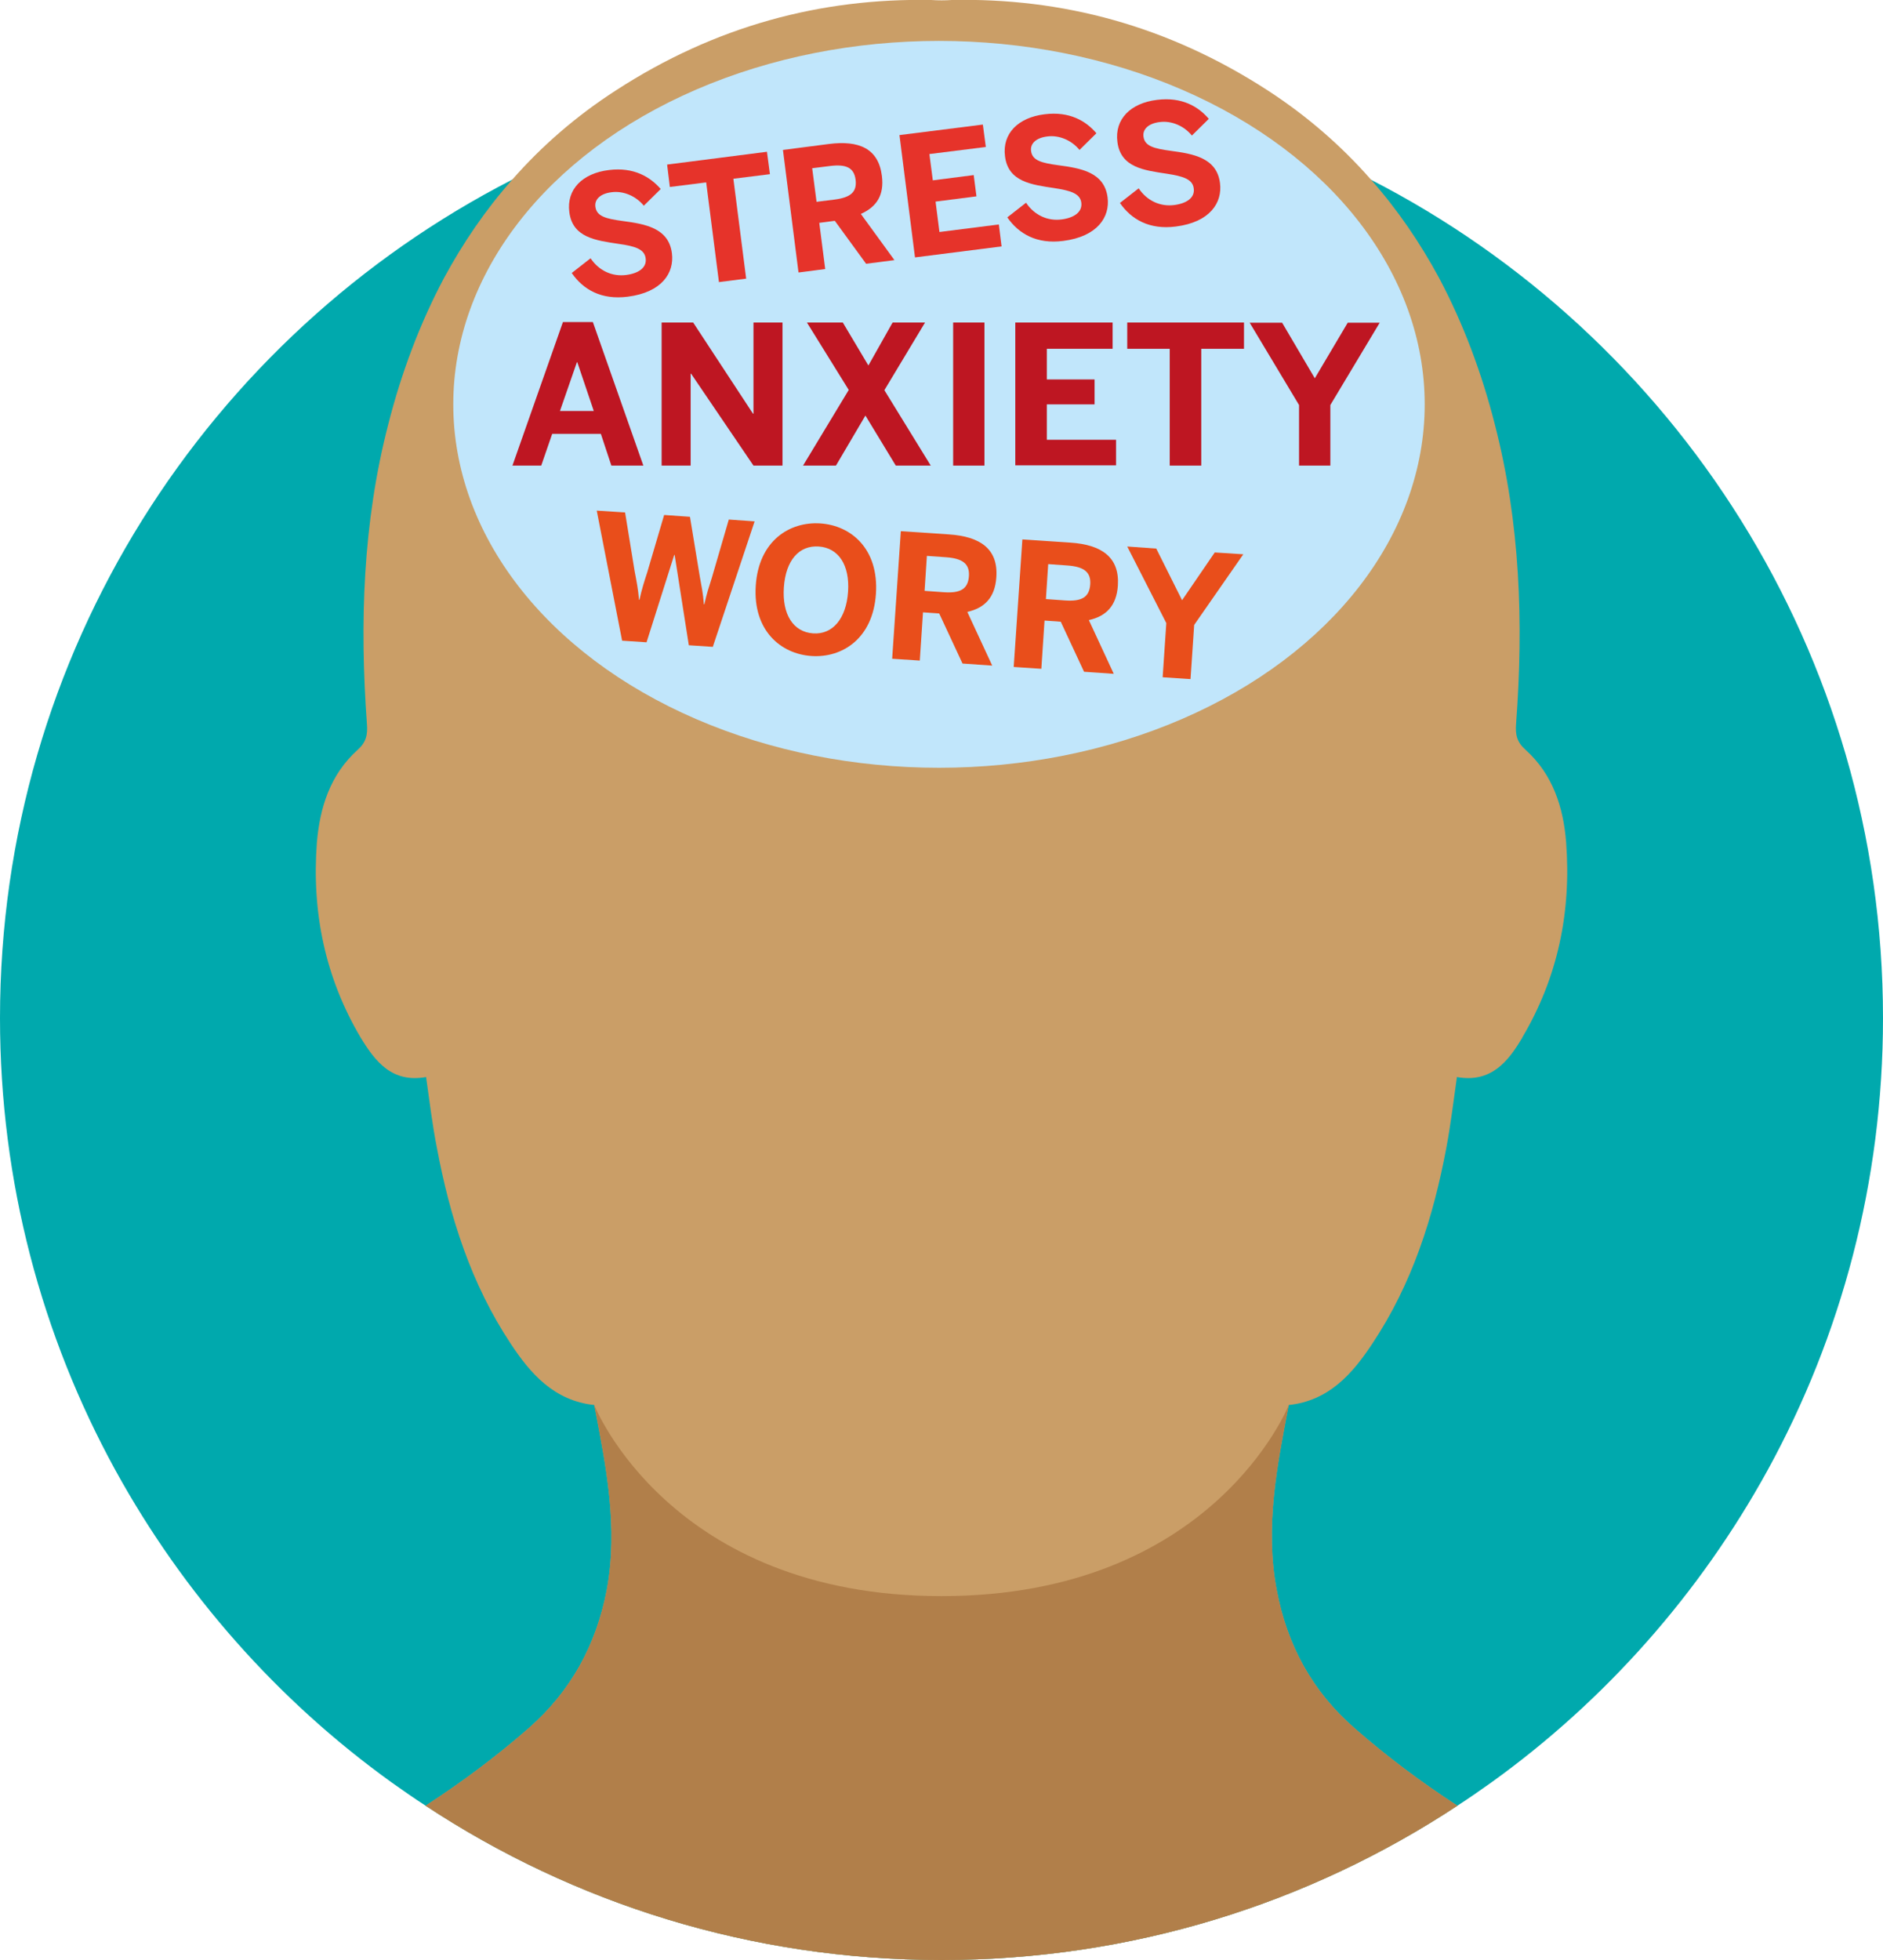 <?xml version="1.0" encoding="UTF-8"?>
<svg id="Layer_2" data-name="Layer 2" xmlns="http://www.w3.org/2000/svg" viewBox="0 0 82.42 85.75">
  <defs>
    <style>
      .cls-1 {
        fill: #00a9ad;
      }

      .cls-2 {
        fill: #e94e1b;
      }

      .cls-3 {
        fill: #e6332a;
      }

      .cls-4 {
        fill: #c1e6fb;
      }

      .cls-5 {
        fill: #b17f4a;
      }

      .cls-6 {
        fill: #be1622;
      }

      .cls-7 {
        fill: #ca9e67;
      }
    </style>
  </defs>
  <g id="Layer_1-2" data-name="Layer 1">
    <path class="cls-1" d="m82.42,44.54c0,7.17-1.83,13.91-5.05,19.78-2.97,5.4-7.11,10.08-12.09,13.66-.49.35-.98.69-1.49,1.02-6.48,4.27-14.24,6.75-22.58,6.75s-16.1-2.48-22.58-6.75c-.51-.33-1-.67-1.49-1.02-4.98-3.58-9.12-8.26-12.09-13.66C1.83,58.45,0,51.71,0,44.54,0,28.55,9.1,14.69,22.42,7.86c.78-.4,1.57-.78,2.38-1.13,5.03-2.19,10.58-3.4,16.41-3.4s11.38,1.21,16.41,3.4c.81.35,1.6.73,2.38,1.13,13.32,6.83,22.42,20.69,22.42,36.68Z"/>
    <g id="icvaHS.tif">
      <path class="cls-7" d="m66.63,45.4c-.61,1.03-1.36,1.99-2.86,1.72-.15,1.05-.27,2.07-.46,3.08-.57,3.05-1.5,5.97-3.24,8.58-.87,1.32-1.9,2.5-3.66,2.69-.52,2.68-1.05,5.35-.53,8.08.45,2.41,1.55,4.44,3.41,6.06,1.43,1.25,2.93,2.37,4.5,3.39-6.48,4.27-14.24,6.75-22.58,6.75s-16.1-2.48-22.58-6.75c1.57-1.02,3.08-2.14,4.51-3.39,1.85-1.62,2.96-3.65,3.42-6.06.51-2.73-.03-5.4-.55-8.08-1.76-.19-2.79-1.37-3.66-2.69-1.73-2.61-2.66-5.53-3.23-8.58-.2-1.01-.32-2.03-.47-3.08-1.5.27-2.23-.69-2.86-1.72-1.56-2.63-2.15-5.5-1.92-8.54.13-1.53.58-2.97,1.78-4.05.37-.33.45-.65.41-1.14-.32-4.41-.18-8.79.93-13.09.58-2.28,1.39-4.43,2.44-6.41.84-1.55,1.82-2.99,2.99-4.31,1.28-1.46,2.78-2.77,4.53-3.9C31.31,1.13,35.94-.09,40.76,0c.3.02.61.02.9,0,4.82-.1,9.45,1.12,13.82,3.95,1.74,1.13,3.24,2.44,4.52,3.9,1.17,1.32,2.15,2.76,2.99,4.31,1.05,1.98,1.86,4.13,2.44,6.41,1.11,4.3,1.26,8.68.93,13.09-.04.49.04.81.41,1.14,1.2,1.08,1.66,2.52,1.78,4.05.23,3.04-.36,5.91-1.92,8.54Z"/>
    </g>
    <ellipse class="cls-4" cx="41.1" cy="17.69" rx="21.26" ry="15.9"/>
    <path class="cls-5" d="m63.79,79c-6.48,4.27-14.24,6.75-22.58,6.75s-16.1-2.48-22.58-6.75c1.57-1.02,3.08-2.14,4.51-3.39,1.85-1.62,2.96-3.65,3.42-6.06.51-2.73-.03-5.4-.55-8.08,0,0,3.3,8.36,15.2,8.36s15.2-8.36,15.2-8.36c-.52,2.68-1.05,5.35-.53,8.08.45,2.41,1.55,4.44,3.41,6.06,1.43,1.25,2.93,2.37,4.5,3.39Z"/>
    <g>
      <path class="cls-3" d="m25.03,11.94l.82-.64c.37.55.95.81,1.56.73.54-.07.91-.32.85-.73-.05-.4-.46-.53-1.18-.63-.99-.15-2.02-.27-2.16-1.39-.13-1,.58-1.7,1.73-1.84,1.1-.14,1.82.31,2.27.83l-.74.73c-.34-.42-.89-.66-1.41-.59-.5.06-.75.32-.71.63.05.43.47.53,1.2.63.97.13,2.01.3,2.15,1.41.11.86-.44,1.71-1.93,1.9-1.16.15-1.95-.31-2.45-1.03Z"/>
      <path class="cls-3" d="m31.47,12.35l-.56-4.37-1.59.2-.12-.98,4.37-.56.13.98-1.6.2.56,4.37-1.18.15Z"/>
      <path class="cls-3" d="m34.95,11.91l-.68-5.35,2.01-.26c1.32-.17,2.17.2,2.32,1.39.11.85-.23,1.36-.92,1.67l1.47,2.02-1.24.16-1.37-1.88-.68.09.26,2.02-1.16.15Zm.79-3.08l.8-.1c.68-.09.98-.32.91-.87-.07-.53-.42-.68-1.1-.6l-.8.1.19,1.46Z"/>
      <path class="cls-3" d="m40.05,11.26l-.68-5.35,3.65-.46.13.98-2.47.31.15,1.15,1.79-.23.12.93-1.79.23.17,1.33,2.6-.33.12.96-3.78.48Z"/>
      <path class="cls-3" d="m44.09,9.51l.82-.64c.37.55.95.81,1.56.73.54-.07.91-.32.86-.73-.05-.4-.46-.53-1.18-.64-.99-.15-2.02-.27-2.16-1.39-.13-1,.58-1.7,1.73-1.84,1.1-.14,1.82.3,2.27.83l-.74.73c-.34-.42-.89-.66-1.41-.59-.5.06-.75.32-.71.63.05.43.47.53,1.2.63.97.13,2.01.3,2.15,1.41.11.86-.45,1.71-1.94,1.9-1.16.15-1.95-.31-2.45-1.03Z"/>
      <path class="cls-3" d="m49.02,8.88l.82-.64c.37.55.95.81,1.56.73.54-.07.91-.32.85-.73-.05-.4-.46-.53-1.18-.64-.99-.15-2.02-.27-2.16-1.39-.13-1,.58-1.7,1.73-1.84,1.1-.14,1.82.3,2.27.83l-.74.73c-.34-.42-.89-.66-1.41-.59-.5.06-.75.32-.71.63.05.43.47.53,1.2.63.97.13,2.01.3,2.15,1.41.11.86-.44,1.71-1.93,1.9-1.16.15-1.95-.31-2.45-1.03Z"/>
    </g>
    <g>
      <path class="cls-6" d="m22.43,20.37l2.21-6.28h1.31l2.21,6.28h-1.4l-.46-1.39h-2.13l-.48,1.39h-1.27Zm2.09-2.39h1.47l-.72-2.13h-.02l-.74,2.13Z"/>
      <path class="cls-6" d="m28.96,20.37v-6.26h1.38l2.62,3.99h.02v-3.99h1.27v6.26h-1.27l-2.73-4.02h-.02v4.02h-1.27Z"/>
      <path class="cls-6" d="m35.15,20.37l2-3.31-1.83-2.95h1.57l1.12,1.88,1.06-1.88h1.42l-1.78,2.96,2.03,3.3h-1.53l-1.33-2.19-1.29,2.19h-1.45Z"/>
      <path class="cls-6" d="m41.72,20.37v-6.26h1.37v6.26h-1.37Z"/>
      <path class="cls-6" d="m44.44,20.37v-6.26h4.26v1.15h-2.88v1.34h2.09v1.09h-2.09v1.55h3.03v1.12h-4.41Z"/>
      <path class="cls-6" d="m51.2,20.37v-5.11h-1.86v-1.15h5.11v1.15h-1.87v5.11h-1.38Z"/>
      <path class="cls-6" d="m56.86,20.37v-2.65l-2.16-3.6h1.42l1.43,2.43,1.44-2.43h1.4l-2.16,3.6v2.65h-1.37Z"/>
    </g>
    <g>
      <path class="cls-2" d="m27.23,28.03l-1.11-5.69,1.24.08.42,2.58c.08.42.15.76.19,1.24h.02c.1-.46.21-.8.34-1.2l.74-2.51,1.13.08.43,2.61c.08.45.14.71.18,1.22h.02c.11-.5.19-.72.33-1.17l.74-2.54,1.13.08-1.83,5.49-1.05-.07-.62-3.95h-.02s-1.21,3.82-1.21,3.82l-1.06-.07Z"/>
      <path class="cls-2" d="m33.08,25.62c.13-1.96,1.48-2.81,2.83-2.72,1.34.09,2.56,1.11,2.43,3.08-.13,1.96-1.48,2.81-2.82,2.72-1.35-.09-2.57-1.12-2.44-3.08Zm4.04.27c.08-1.17-.42-1.92-1.28-1.98-.87-.06-1.45.61-1.53,1.79s.41,1.95,1.28,2.01c.86.06,1.45-.65,1.53-1.82Z"/>
      <path class="cls-2" d="m39.05,28.83l.38-5.59,2.1.14c1.38.09,2.17.64,2.08,1.88-.06.88-.51,1.34-1.27,1.51l1.09,2.35-1.3-.09-1.02-2.19-.71-.05-.14,2.11-1.21-.08Zm1.42-2.98l.84.06c.71.05,1.06-.13,1.1-.7.04-.55-.29-.78-1-.83l-.84-.06-.1,1.53Z"/>
      <path class="cls-2" d="m44.37,29.19l.38-5.59,2.1.14c1.37.09,2.16.64,2.08,1.88-.06.88-.51,1.34-1.27,1.51l1.09,2.35-1.3-.09-1.02-2.19-.71-.05-.14,2.11-1.21-.08Zm1.41-2.98l.84.06c.71.05,1.06-.13,1.1-.7.04-.55-.29-.78-1-.83l-.84-.06-.1,1.53Z"/>
      <path class="cls-2" d="m50.89,29.63l.16-2.37-1.71-3.35,1.27.09,1.13,2.26,1.43-2.09,1.25.08-2.15,3.09-.16,2.37-1.22-.08Z"/>
    </g>
  </g>
</svg>